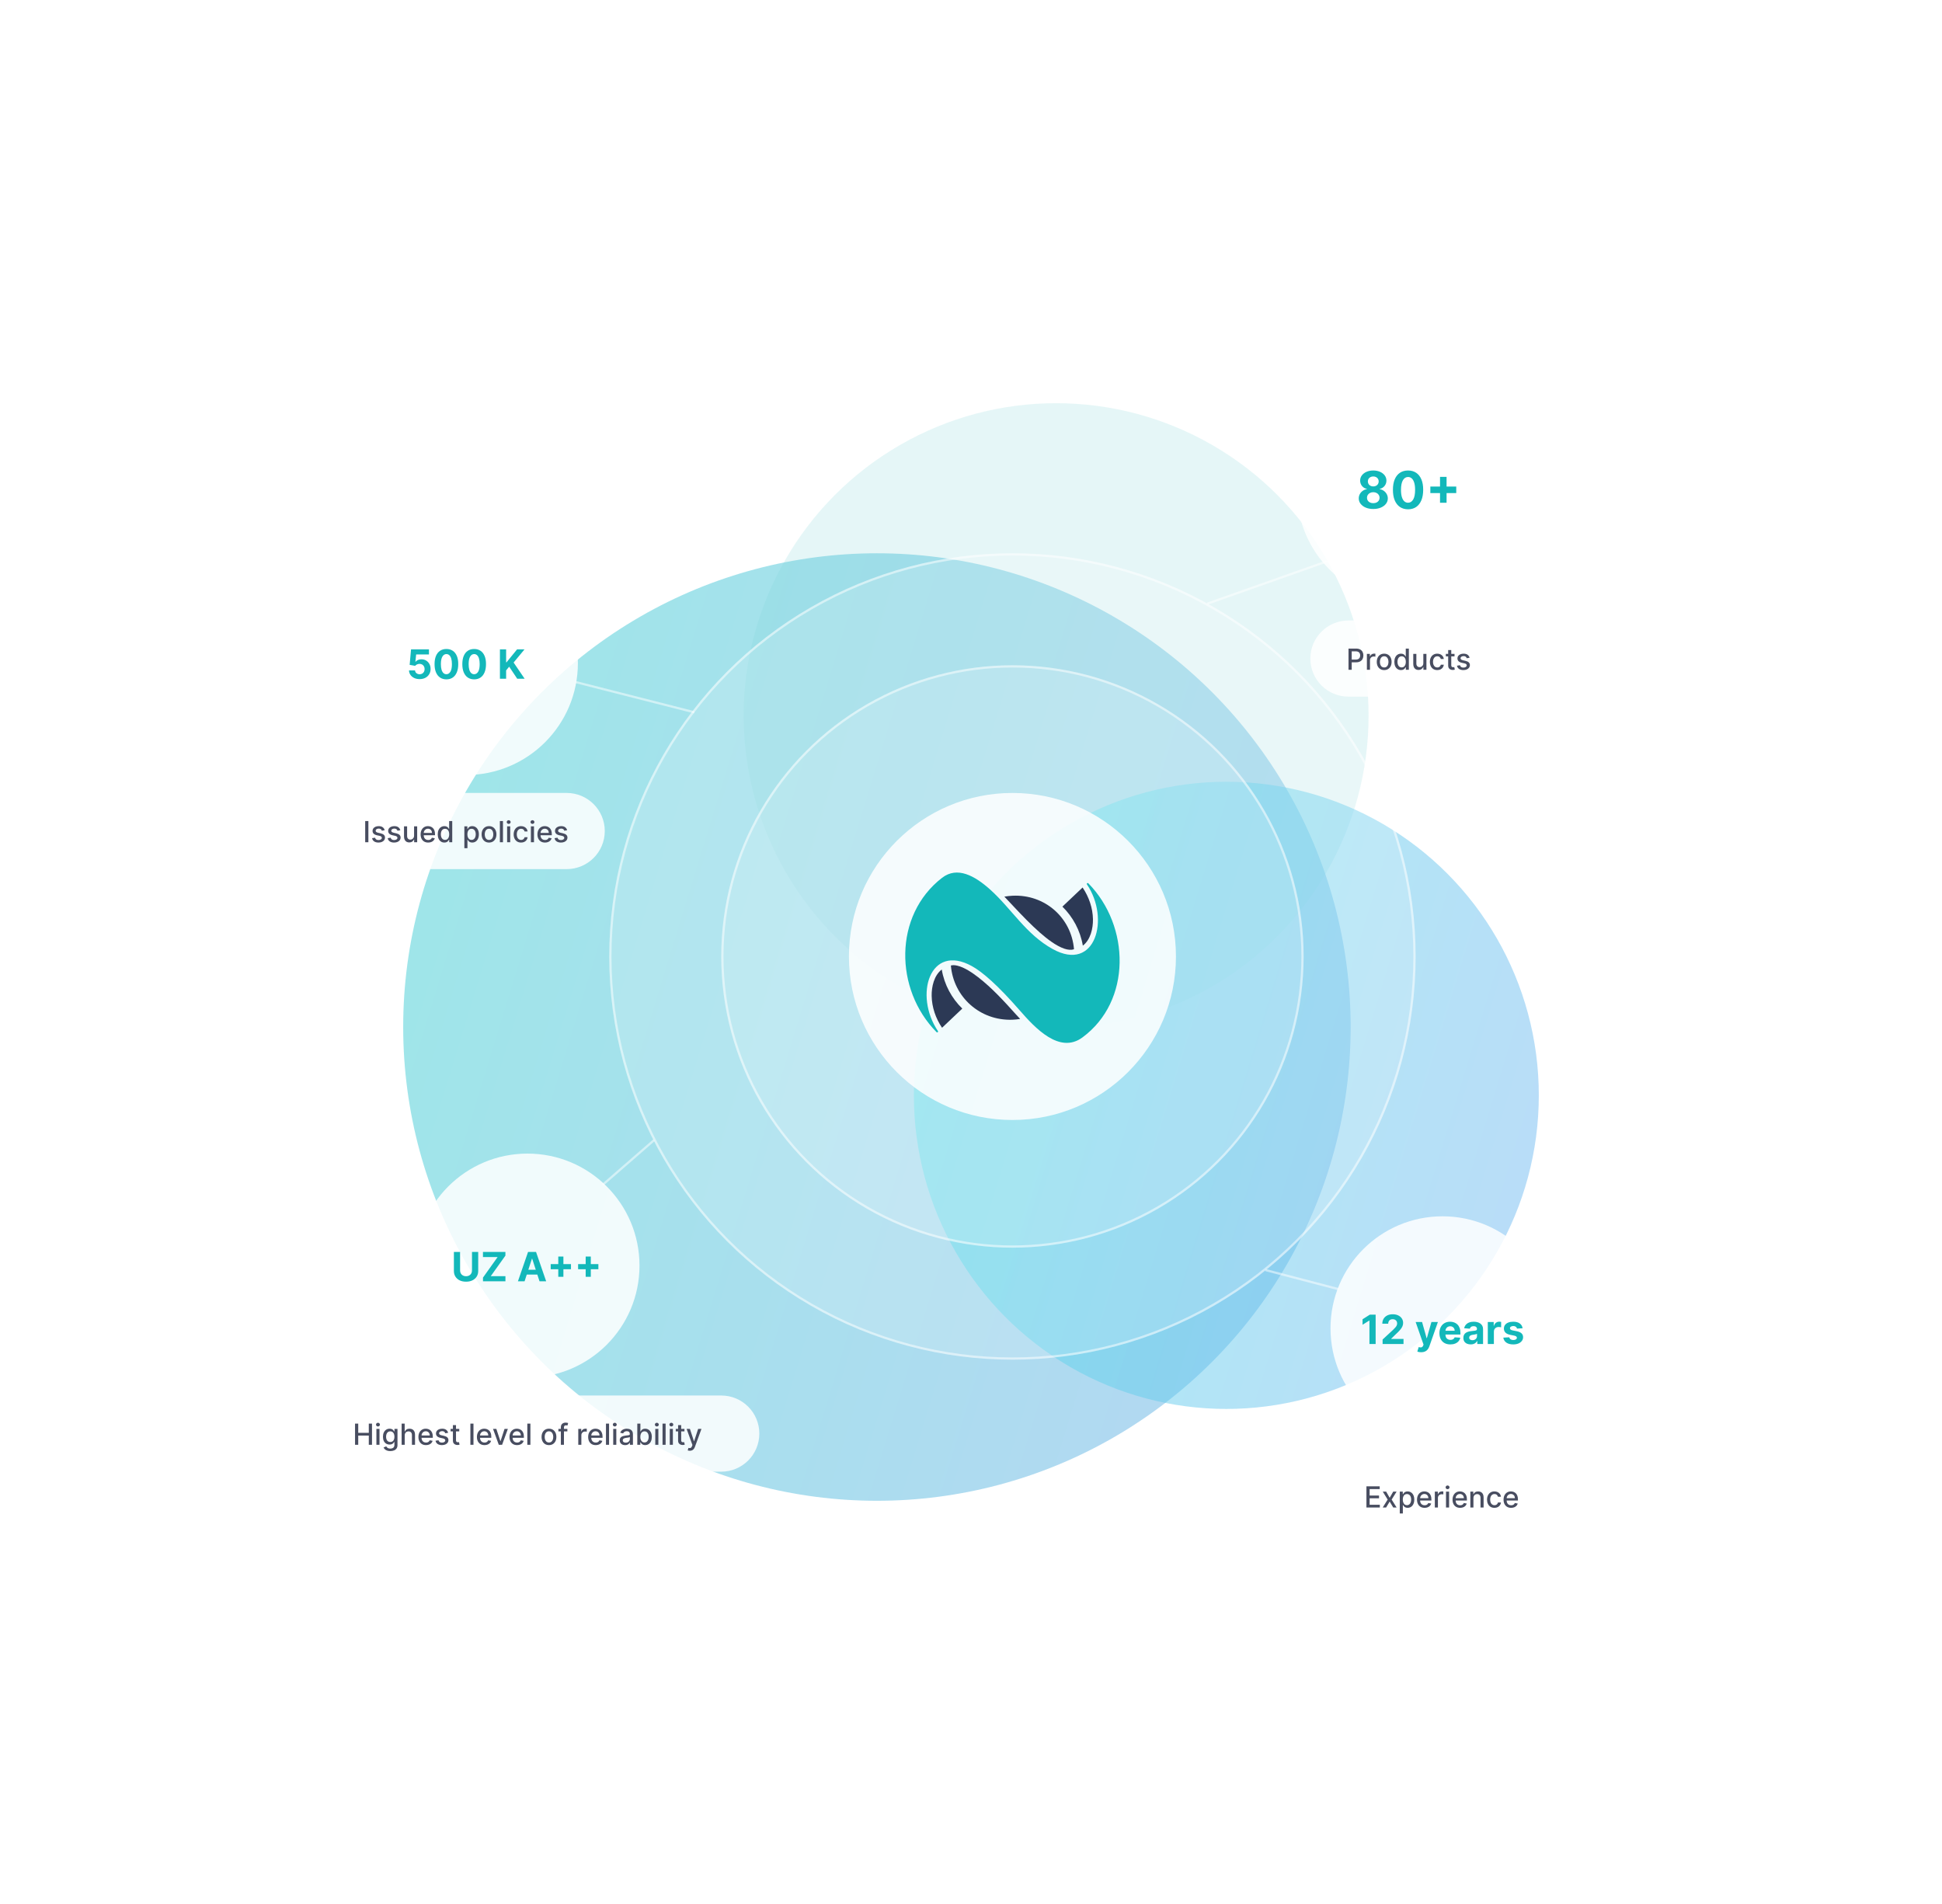 <svg width="867" height="850" viewBox="0 0 867 850" fill="none" xmlns="http://www.w3.org/2000/svg">
<g opacity="0.5" filter="url(#filter0_f_5877_5219)">
<circle cx="391.5" cy="458.5" r="211.5" fill="url(#paint0_linear_5877_5219)"/>
</g>
<g opacity="0.2" filter="url(#filter1_f_5877_5219)">
<circle cx="471.5" cy="319.5" r="139.5" fill="#7FD4D7"/>
</g>
<g opacity="0.5" filter="url(#filter2_f_5877_5219)">
<ellipse cx="547.5" cy="489" rx="139.5" ry="140" fill="url(#paint1_linear_5877_5219)"/>
</g>
<g filter="url(#filter3_b_5877_5219)">
<circle cx="452" cy="427" r="180" fill="white" fill-opacity="0.15"/>
<circle cx="452" cy="427" r="179.5" stroke="white" stroke-opacity="0.5"/>
</g>
<g filter="url(#filter4_b_5877_5219)">
<circle cx="452" cy="427" r="130" fill="white" fill-opacity="0.15"/>
<circle cx="452" cy="427" r="129.5" stroke="white" stroke-opacity="0.5"/>
</g>
<g filter="url(#filter5_b_5877_5219)">
<circle cx="452" cy="427" r="73" fill="white" fill-opacity="0.85"/>
</g>
<path fill-rule="evenodd" clip-rule="evenodd" d="M483.23 463.159C505.3 446.923 504.594 413.415 485.875 394.319C485.721 394.186 485.5 394.163 485.346 394.296C485.17 394.428 485.148 394.648 485.259 394.824C495.665 410.115 489.073 434.25 469.98 423.689C457.985 417.067 451.746 405.847 442.089 397.156C435.144 390.929 427.362 386.661 420.593 391.876C398.876 408.641 399.295 441.73 418.124 460.782C418.256 460.915 418.476 460.938 418.653 460.806C418.807 460.695 418.851 460.453 418.719 460.277C407.915 444.238 415.147 420.94 433.888 431.302C438.605 433.898 445.44 439.838 455.208 451.015C462.175 459.001 473 470.661 483.23 463.159Z" fill="#13B8BA"/>
<path fill-rule="evenodd" clip-rule="evenodd" d="M474.301 404.746C478.997 409.345 482.282 415.395 483.428 422.17C486.869 419.552 488.014 414.47 487.948 410.378C487.86 405.318 486.141 400.39 483.319 396.21L474.301 404.746Z" fill="#2C3955"/>
<path fill-rule="evenodd" clip-rule="evenodd" d="M429.611 450.266C424.893 445.668 421.586 439.618 420.439 432.819C417 435.46 415.854 440.542 415.941 444.634C416.03 449.694 417.75 454.645 420.572 458.824L429.611 450.266Z" fill="#2C3955"/>
<path fill-rule="evenodd" clip-rule="evenodd" d="M455.45 454.886C454.327 455.085 453.158 455.195 451.989 455.239C437.548 455.767 425.686 445.118 424.518 431.037C425.355 430.796 426.326 430.862 427.362 431.103C430.603 431.851 434.131 434.294 436.71 436.274C442.884 441.069 448.263 446.967 453.466 452.753C454.106 453.457 454.768 454.182 455.45 454.886Z" fill="#2C3955"/>
<path fill-rule="evenodd" clip-rule="evenodd" d="M451.989 399.884C466.452 399.158 478.314 409.697 479.483 423.755C478.226 424.218 476.815 424.042 475.272 423.557C471.391 422.281 467.224 418.938 464.204 416.296C460.169 412.733 456.399 408.794 452.717 404.879C451.284 403.339 449.851 401.799 448.395 400.281C449.586 400.083 450.777 399.95 451.989 399.884Z" fill="#2C3955"/>
<path d="M158 296C158 268.386 180.386 246 208 246V246C235.614 246 258 268.386 258 296V296C258 323.614 235.614 346 208 346V346C180.386 346 158 323.614 158 296V296Z" fill="white" fill-opacity="0.85"/>
<path d="M187.342 303.179C186.439 303.179 185.634 303.013 184.926 302.68C184.223 302.348 183.665 301.89 183.251 301.306C182.838 300.722 182.623 300.053 182.606 299.299H185.29C185.32 299.806 185.533 300.217 185.93 300.533C186.326 300.848 186.797 301.006 187.342 301.006C187.777 301.006 188.161 300.91 188.493 300.718C188.83 300.522 189.092 300.251 189.279 299.906C189.471 299.557 189.567 299.156 189.567 298.705C189.567 298.244 189.469 297.839 189.273 297.49C189.081 297.141 188.815 296.868 188.474 296.672C188.133 296.476 187.743 296.376 187.304 296.371C186.92 296.371 186.548 296.45 186.185 296.608C185.827 296.766 185.548 296.981 185.348 297.254L182.887 296.812L183.507 289.909H191.51V292.172H185.789L185.45 295.451H185.527C185.757 295.127 186.104 294.859 186.569 294.646C187.033 294.433 187.553 294.326 188.129 294.326C188.917 294.326 189.62 294.511 190.238 294.882C190.856 295.253 191.344 295.762 191.702 296.41C192.06 297.053 192.237 297.795 192.232 298.634C192.237 299.516 192.032 300.3 191.619 300.987C191.21 301.668 190.636 302.205 189.899 302.597C189.166 302.985 188.314 303.179 187.342 303.179ZM199.295 303.288C198.196 303.283 197.25 303.013 196.457 302.476C195.669 301.939 195.062 301.161 194.636 300.143C194.214 299.124 194.005 297.899 194.009 296.467C194.009 295.04 194.22 293.823 194.642 292.817C195.068 291.812 195.675 291.047 196.464 290.523C197.256 289.994 198.2 289.73 199.295 289.73C200.391 289.73 201.332 289.994 202.121 290.523C202.913 291.051 203.523 291.818 203.949 292.824C204.375 293.825 204.586 295.04 204.582 296.467C204.582 297.903 204.369 299.131 203.942 300.149C203.521 301.168 202.915 301.945 202.127 302.482C201.339 303.019 200.395 303.288 199.295 303.288ZM199.295 300.993C200.045 300.993 200.644 300.616 201.092 299.862C201.539 299.107 201.761 297.976 201.756 296.467C201.756 295.474 201.654 294.648 201.45 293.987C201.249 293.327 200.964 292.83 200.593 292.498C200.227 292.165 199.794 291.999 199.295 291.999C198.55 291.999 197.953 292.372 197.506 293.118C197.058 293.864 196.832 294.98 196.828 296.467C196.828 297.473 196.928 298.312 197.129 298.986C197.333 299.655 197.621 300.158 197.991 300.494C198.362 300.827 198.797 300.993 199.295 300.993ZM211.688 303.288C210.589 303.283 209.643 303.013 208.85 302.476C208.062 301.939 207.454 301.161 207.028 300.143C206.606 299.124 206.398 297.899 206.402 296.467C206.402 295.04 206.613 293.823 207.035 292.817C207.461 291.812 208.068 291.047 208.856 290.523C209.649 289.994 210.593 289.73 211.688 289.73C212.783 289.73 213.725 289.994 214.513 290.523C215.306 291.051 215.915 291.818 216.341 292.824C216.768 293.825 216.979 295.04 216.974 296.467C216.974 297.903 216.761 299.131 216.335 300.149C215.913 301.168 215.308 301.945 214.52 302.482C213.731 303.019 212.787 303.288 211.688 303.288ZM211.688 300.993C212.438 300.993 213.037 300.616 213.484 299.862C213.932 299.107 214.153 297.976 214.149 296.467C214.149 295.474 214.047 294.648 213.842 293.987C213.642 293.327 213.356 292.83 212.986 292.498C212.619 292.165 212.187 291.999 211.688 291.999C210.942 291.999 210.346 292.372 209.898 293.118C209.451 293.864 209.225 294.98 209.221 296.467C209.221 297.473 209.321 298.312 209.521 298.986C209.726 299.655 210.013 300.158 210.384 300.494C210.755 300.827 211.189 300.993 211.688 300.993ZM223.191 303V289.909H225.958V295.681H226.131L230.842 289.909H234.159L229.301 295.771L234.217 303H230.906L227.32 297.618L225.958 299.28V303H223.191Z" fill="#13B8BA"/>
<path d="M146 371C146 361.611 153.611 354 163 354H253C262.389 354 270 361.611 270 371V371C270 380.389 262.389 388 253 388H163C153.611 388 146 380.389 146 371V371Z" fill="white" fill-opacity="0.85"/>
<path d="M164.465 366.545V376H163.039V366.545H164.465ZM171.745 370.64L170.494 370.862C170.442 370.702 170.359 370.549 170.245 370.405C170.134 370.26 169.983 370.142 169.793 370.049C169.602 369.957 169.363 369.911 169.077 369.911C168.686 369.911 168.36 369.999 168.098 370.174C167.837 370.346 167.706 370.569 167.706 370.843C167.706 371.08 167.794 371.271 167.969 371.416C168.145 371.56 168.428 371.679 168.819 371.771L169.945 372.03C170.597 372.181 171.084 372.413 171.404 372.727C171.724 373.041 171.884 373.449 171.884 373.95C171.884 374.375 171.761 374.754 171.515 375.086C171.271 375.415 170.931 375.674 170.494 375.862C170.06 376.049 169.557 376.143 168.985 376.143C168.191 376.143 167.543 375.974 167.041 375.635C166.54 375.294 166.232 374.809 166.118 374.181L167.452 373.978C167.535 374.326 167.706 374.589 167.964 374.767C168.223 374.943 168.56 375.031 168.975 375.031C169.428 375.031 169.79 374.937 170.06 374.749C170.331 374.558 170.467 374.326 170.467 374.052C170.467 373.83 170.384 373.644 170.217 373.493C170.054 373.342 169.803 373.229 169.465 373.152L168.265 372.888C167.603 372.738 167.114 372.498 166.797 372.168C166.483 371.839 166.326 371.422 166.326 370.917C166.326 370.499 166.443 370.132 166.676 369.819C166.91 369.505 167.234 369.26 167.646 369.085C168.058 368.906 168.531 368.817 169.063 368.817C169.83 368.817 170.433 368.983 170.873 369.315C171.313 369.645 171.604 370.086 171.745 370.64ZM178.715 370.64L177.464 370.862C177.412 370.702 177.329 370.549 177.215 370.405C177.104 370.26 176.953 370.142 176.762 370.049C176.572 369.957 176.333 369.911 176.047 369.911C175.656 369.911 175.33 369.999 175.068 370.174C174.806 370.346 174.676 370.569 174.676 370.843C174.676 371.08 174.763 371.271 174.939 371.416C175.114 371.56 175.397 371.679 175.788 371.771L176.915 372.03C177.567 372.181 178.053 372.413 178.373 372.727C178.694 373.041 178.854 373.449 178.854 373.95C178.854 374.375 178.73 374.754 178.484 375.086C178.241 375.415 177.901 375.674 177.464 375.862C177.03 376.049 176.527 376.143 175.954 376.143C175.16 376.143 174.513 375.974 174.011 375.635C173.509 375.294 173.201 374.809 173.088 374.181L174.422 373.978C174.505 374.326 174.676 374.589 174.934 374.767C175.193 374.943 175.53 375.031 175.945 375.031C176.398 375.031 176.759 374.937 177.03 374.749C177.301 374.558 177.436 374.326 177.436 374.052C177.436 373.83 177.353 373.644 177.187 373.493C177.024 373.342 176.773 373.229 176.435 373.152L175.234 372.888C174.573 372.738 174.083 372.498 173.766 372.168C173.452 371.839 173.295 371.422 173.295 370.917C173.295 370.499 173.412 370.132 173.646 369.819C173.88 369.505 174.203 369.26 174.616 369.085C175.028 368.906 175.501 368.817 176.033 368.817C176.799 368.817 177.402 368.983 177.843 369.315C178.283 369.645 178.574 370.086 178.715 370.64ZM184.863 373.059V368.909H186.248V376H184.891V374.772H184.817C184.654 375.151 184.392 375.466 184.032 375.718C183.675 375.968 183.23 376.092 182.698 376.092C182.242 376.092 181.839 375.992 181.488 375.792C181.141 375.589 180.867 375.289 180.667 374.892C180.47 374.495 180.371 374.004 180.371 373.419V368.909H181.752V373.253C181.752 373.736 181.885 374.121 182.153 374.407C182.421 374.694 182.769 374.837 183.197 374.837C183.455 374.837 183.712 374.772 183.968 374.643C184.226 374.513 184.44 374.318 184.609 374.056C184.782 373.795 184.866 373.462 184.863 373.059ZM191.159 376.143C190.46 376.143 189.859 375.994 189.354 375.695C188.852 375.394 188.464 374.971 188.19 374.426C187.92 373.878 187.784 373.236 187.784 372.501C187.784 371.774 187.92 371.134 188.19 370.58C188.464 370.026 188.846 369.594 189.335 369.283C189.828 368.972 190.403 368.817 191.062 368.817C191.462 368.817 191.85 368.883 192.225 369.015C192.601 369.148 192.938 369.355 193.236 369.638C193.535 369.922 193.77 370.289 193.943 370.742C194.115 371.191 194.201 371.737 194.201 372.381V372.87H188.564V371.836H192.848C192.848 371.473 192.775 371.151 192.627 370.871C192.479 370.588 192.271 370.365 192.004 370.202C191.739 370.039 191.428 369.957 191.071 369.957C190.683 369.957 190.345 370.052 190.055 370.243C189.769 370.431 189.548 370.677 189.391 370.982C189.237 371.283 189.16 371.611 189.16 371.965V372.773C189.16 373.247 189.243 373.65 189.409 373.983C189.578 374.315 189.814 374.569 190.116 374.744C190.417 374.917 190.77 375.003 191.173 375.003C191.434 375.003 191.673 374.966 191.888 374.892C192.104 374.815 192.29 374.701 192.447 374.55C192.604 374.4 192.724 374.213 192.807 373.992L194.113 374.227C194.009 374.612 193.821 374.949 193.55 375.238C193.282 375.525 192.945 375.748 192.539 375.908C192.136 376.065 191.676 376.143 191.159 376.143ZM198.387 376.138C197.815 376.138 197.304 375.992 196.854 375.7C196.408 375.404 196.057 374.984 195.802 374.44C195.549 373.892 195.423 373.235 195.423 372.468C195.423 371.702 195.551 371.047 195.806 370.502C196.065 369.957 196.419 369.54 196.868 369.251C197.318 368.961 197.827 368.817 198.396 368.817C198.836 368.817 199.19 368.891 199.458 369.038C199.729 369.183 199.938 369.352 200.086 369.546C200.237 369.74 200.354 369.911 200.437 370.059H200.52V366.545H201.9V376H200.552V374.897H200.437C200.354 375.047 200.234 375.22 200.077 375.414C199.923 375.608 199.71 375.777 199.44 375.922C199.169 376.066 198.818 376.138 198.387 376.138ZM198.692 374.961C199.089 374.961 199.424 374.857 199.698 374.647C199.975 374.435 200.184 374.141 200.326 373.766C200.471 373.39 200.543 372.953 200.543 372.455C200.543 371.962 200.472 371.531 200.331 371.162C200.189 370.793 199.981 370.505 199.707 370.299C199.433 370.092 199.095 369.989 198.692 369.989C198.276 369.989 197.93 370.097 197.653 370.312C197.376 370.528 197.167 370.822 197.025 371.194C196.887 371.567 196.817 371.987 196.817 372.455C196.817 372.929 196.888 373.355 197.03 373.733C197.171 374.112 197.381 374.412 197.658 374.634C197.938 374.852 198.282 374.961 198.692 374.961ZM207.311 378.659V368.909H208.659V370.059H208.774C208.854 369.911 208.97 369.74 209.12 369.546C209.271 369.352 209.48 369.183 209.748 369.038C210.016 368.891 210.37 368.817 210.81 368.817C211.382 368.817 211.893 368.961 212.343 369.251C212.792 369.54 213.144 369.957 213.4 370.502C213.658 371.047 213.788 371.702 213.788 372.468C213.788 373.235 213.66 373.892 213.404 374.44C213.149 374.984 212.798 375.404 212.352 375.7C211.906 375.992 211.396 376.138 210.824 376.138C210.393 376.138 210.041 376.066 209.767 375.922C209.496 375.777 209.283 375.608 209.13 375.414C208.976 375.22 208.857 375.047 208.774 374.897H208.691V378.659H207.311ZM208.663 372.455C208.663 372.953 208.736 373.39 208.88 373.766C209.025 374.141 209.234 374.435 209.508 374.647C209.782 374.857 210.118 374.961 210.515 374.961C210.927 374.961 211.272 374.852 211.549 374.634C211.826 374.412 212.035 374.112 212.176 373.733C212.321 373.355 212.393 372.929 212.393 372.455C212.393 371.987 212.323 371.567 212.181 371.194C212.043 370.822 211.833 370.528 211.553 370.312C211.276 370.097 210.93 369.989 210.515 369.989C210.114 369.989 209.776 370.092 209.499 370.299C209.225 370.505 209.017 370.793 208.876 371.162C208.734 371.531 208.663 371.962 208.663 372.455ZM218.321 376.143C217.656 376.143 217.076 375.991 216.581 375.686C216.085 375.381 215.7 374.955 215.426 374.407C215.153 373.859 215.016 373.219 215.016 372.487C215.016 371.751 215.153 371.108 215.426 370.557C215.7 370.006 216.085 369.578 216.581 369.274C217.076 368.969 217.656 368.817 218.321 368.817C218.986 368.817 219.566 368.969 220.061 369.274C220.557 369.578 220.942 370.006 221.216 370.557C221.489 371.108 221.626 371.751 221.626 372.487C221.626 373.219 221.489 373.859 221.216 374.407C220.942 374.955 220.557 375.381 220.061 375.686C219.566 375.991 218.986 376.143 218.321 376.143ZM218.326 374.984C218.757 374.984 219.114 374.871 219.397 374.643C219.68 374.415 219.889 374.112 220.025 373.733C220.163 373.355 220.232 372.938 220.232 372.482C220.232 372.03 220.163 371.614 220.025 371.236C219.889 370.854 219.68 370.548 219.397 370.317C219.114 370.086 218.757 369.971 218.326 369.971C217.892 369.971 217.532 370.086 217.245 370.317C216.962 370.548 216.751 370.854 216.613 371.236C216.478 371.614 216.41 372.03 216.41 372.482C216.41 372.938 216.478 373.355 216.613 373.733C216.751 374.112 216.962 374.415 217.245 374.643C217.532 374.871 217.892 374.984 218.326 374.984ZM224.547 366.545V376H223.167V366.545H224.547ZM226.404 376V368.909H227.785V376H226.404ZM227.102 367.815C226.862 367.815 226.655 367.735 226.483 367.575C226.314 367.412 226.229 367.218 226.229 366.993C226.229 366.766 226.314 366.572 226.483 366.412C226.655 366.248 226.862 366.167 227.102 366.167C227.342 366.167 227.546 366.248 227.716 366.412C227.888 366.572 227.974 366.766 227.974 366.993C227.974 367.218 227.888 367.412 227.716 367.575C227.546 367.735 227.342 367.815 227.102 367.815ZM232.629 376.143C231.942 376.143 231.351 375.988 230.856 375.677C230.363 375.363 229.985 374.931 229.72 374.38C229.456 373.829 229.323 373.198 229.323 372.487C229.323 371.767 229.459 371.131 229.729 370.58C230 370.026 230.382 369.594 230.874 369.283C231.367 368.972 231.947 368.817 232.615 368.817C233.153 368.817 233.633 368.917 234.055 369.117C234.477 369.314 234.817 369.591 235.075 369.948C235.337 370.305 235.492 370.722 235.542 371.199H234.198C234.124 370.866 233.955 370.58 233.69 370.34C233.429 370.1 233.078 369.98 232.638 369.98C232.253 369.98 231.916 370.082 231.627 370.285C231.341 370.485 231.118 370.771 230.957 371.143C230.797 371.513 230.717 371.95 230.717 372.455C230.717 372.972 230.796 373.418 230.953 373.793C231.11 374.169 231.331 374.46 231.618 374.666C231.907 374.872 232.247 374.975 232.638 374.975C232.899 374.975 233.136 374.927 233.349 374.832C233.564 374.734 233.744 374.594 233.889 374.412C234.037 374.23 234.14 374.012 234.198 373.756H235.542C235.492 374.215 235.343 374.624 235.094 374.984C234.845 375.344 234.511 375.628 234.092 375.834C233.677 376.04 233.189 376.143 232.629 376.143ZM237.018 376V368.909H238.398V376H237.018ZM237.715 367.815C237.475 367.815 237.269 367.735 237.096 367.575C236.927 367.412 236.842 367.218 236.842 366.993C236.842 366.766 236.927 366.572 237.096 366.412C237.269 366.248 237.475 366.167 237.715 366.167C237.955 366.167 238.16 366.248 238.329 366.412C238.501 366.572 238.587 366.766 238.587 366.993C238.587 367.218 238.501 367.412 238.329 367.575C238.16 367.735 237.955 367.815 237.715 367.815ZM243.311 376.143C242.613 376.143 242.011 375.994 241.506 375.695C241.004 375.394 240.617 374.971 240.343 374.426C240.072 373.878 239.937 373.236 239.937 372.501C239.937 371.774 240.072 371.134 240.343 370.58C240.617 370.026 240.998 369.594 241.488 369.283C241.98 368.972 242.556 368.817 243.214 368.817C243.614 368.817 244.002 368.883 244.378 369.015C244.753 369.148 245.09 369.355 245.389 369.638C245.687 369.922 245.923 370.289 246.095 370.742C246.267 371.191 246.353 371.737 246.353 372.381V372.87H240.717V371.836H245.001C245.001 371.473 244.927 371.151 244.779 370.871C244.631 370.588 244.424 370.365 244.156 370.202C243.891 370.039 243.58 369.957 243.223 369.957C242.836 369.957 242.497 370.052 242.208 370.243C241.922 370.431 241.7 370.677 241.543 370.982C241.389 371.283 241.312 371.611 241.312 371.965V372.773C241.312 373.247 241.395 373.65 241.562 373.983C241.731 374.315 241.966 374.569 242.268 374.744C242.569 374.917 242.922 375.003 243.325 375.003C243.587 375.003 243.825 374.966 244.041 374.892C244.256 374.815 244.442 374.701 244.599 374.55C244.756 374.4 244.876 374.213 244.959 373.992L246.266 374.227C246.161 374.612 245.973 374.949 245.703 375.238C245.435 375.525 245.098 375.748 244.691 375.908C244.288 376.065 243.828 376.143 243.311 376.143ZM253.199 370.64L251.947 370.862C251.895 370.702 251.812 370.549 251.698 370.405C251.587 370.26 251.437 370.142 251.246 370.049C251.055 369.957 250.816 369.911 250.53 369.911C250.139 369.911 249.813 369.999 249.551 370.174C249.29 370.346 249.159 370.569 249.159 370.843C249.159 371.08 249.247 371.271 249.422 371.416C249.598 371.56 249.881 371.679 250.272 371.771L251.398 372.03C252.051 372.181 252.537 372.413 252.857 372.727C253.177 373.041 253.337 373.449 253.337 373.95C253.337 374.375 253.214 374.754 252.968 375.086C252.725 375.415 252.384 375.674 251.947 375.862C251.513 376.049 251.01 376.143 250.438 376.143C249.644 376.143 248.996 375.974 248.494 375.635C247.993 375.294 247.685 374.809 247.571 374.181L248.905 373.978C248.988 374.326 249.159 374.589 249.418 374.767C249.676 374.943 250.013 375.031 250.429 375.031C250.881 375.031 251.243 374.937 251.513 374.749C251.784 374.558 251.92 374.326 251.92 374.052C251.92 373.83 251.837 373.644 251.67 373.493C251.507 373.342 251.257 373.229 250.918 373.152L249.718 372.888C249.056 372.738 248.567 372.498 248.25 372.168C247.936 371.839 247.779 371.422 247.779 370.917C247.779 370.499 247.896 370.132 248.13 369.819C248.364 369.505 248.687 369.26 249.099 369.085C249.511 368.906 249.984 368.817 250.516 368.817C251.283 368.817 251.886 368.983 252.326 369.315C252.766 369.645 253.057 370.086 253.199 370.64Z" fill="#484D60"/>
<path d="M594 593C594 565.386 616.386 543 644 543V543C671.614 543 694 565.386 694 593V593C694 620.614 671.614 643 644 643V643C616.386 643 594 620.614 594 593V593Z" fill="white" fill-opacity="0.85"/>
<path d="M614.15 586.909V600H611.382V589.536H611.305L608.308 591.415V588.961L611.548 586.909H614.15ZM617.261 600V598.006L621.921 593.691C622.317 593.308 622.65 592.962 622.918 592.656C623.191 592.349 623.398 592.048 623.538 591.754C623.679 591.456 623.749 591.134 623.749 590.789C623.749 590.406 623.662 590.075 623.487 589.798C623.312 589.517 623.074 589.302 622.771 589.153C622.469 588.999 622.126 588.923 621.742 588.923C621.342 588.923 620.992 589.004 620.694 589.165C620.396 589.327 620.165 589.56 620.003 589.862C619.842 590.165 619.761 590.525 619.761 590.942H617.133C617.133 590.086 617.327 589.342 617.715 588.712C618.103 588.081 618.646 587.593 619.345 587.248C620.044 586.903 620.849 586.73 621.761 586.73C622.699 586.73 623.515 586.896 624.209 587.229C624.908 587.557 625.452 588.013 625.839 588.597C626.227 589.18 626.421 589.849 626.421 590.604C626.421 591.098 626.323 591.586 626.127 592.067C625.935 592.549 625.592 593.084 625.098 593.672C624.604 594.256 623.907 594.957 623.008 595.775L621.097 597.648V597.737H626.594V600H617.261ZM634.472 603.682C634.127 603.682 633.803 603.654 633.5 603.599C633.202 603.548 632.955 603.482 632.759 603.401L633.372 601.368C633.692 601.466 633.98 601.519 634.235 601.528C634.495 601.536 634.719 601.477 634.907 601.349C635.098 601.221 635.254 601.004 635.373 600.697L635.533 600.281L632.011 590.182H634.875L636.907 597.392H637.009L639.061 590.182H641.944L638.128 601.061C637.945 601.589 637.696 602.05 637.38 602.442C637.069 602.838 636.675 603.143 636.198 603.356C635.72 603.573 635.145 603.682 634.472 603.682ZM647.496 600.192C646.486 600.192 645.616 599.987 644.888 599.578C644.163 599.165 643.605 598.581 643.213 597.827C642.821 597.068 642.625 596.171 642.625 595.136C642.625 594.126 642.821 593.239 643.213 592.477C643.605 591.714 644.157 591.119 644.869 590.693C645.584 590.267 646.424 590.054 647.387 590.054C648.035 590.054 648.638 590.158 649.196 590.367C649.758 590.572 650.248 590.881 650.666 591.294C651.088 591.707 651.416 592.227 651.65 592.854C651.885 593.476 652.002 594.205 652.002 595.04V595.788H643.712V594.1H649.439C649.439 593.708 649.354 593.361 649.183 593.058C649.013 592.756 648.776 592.519 648.474 592.349C648.175 592.174 647.828 592.087 647.432 592.087C647.018 592.087 646.652 592.183 646.332 592.374C646.017 592.562 645.77 592.815 645.591 593.135C645.412 593.45 645.32 593.802 645.316 594.19V595.794C645.316 596.28 645.405 596.7 645.584 597.053C645.768 597.407 646.025 597.68 646.358 597.871C646.69 598.063 647.084 598.159 647.54 598.159C647.843 598.159 648.12 598.116 648.371 598.031C648.623 597.946 648.838 597.818 649.017 597.648C649.196 597.477 649.332 597.268 649.426 597.021L651.945 597.188C651.817 597.793 651.555 598.321 651.158 598.773C650.766 599.22 650.259 599.57 649.637 599.821C649.019 600.068 648.305 600.192 647.496 600.192ZM656.579 600.185C655.952 600.185 655.394 600.077 654.904 599.859C654.414 599.638 654.026 599.312 653.741 598.881C653.459 598.447 653.319 597.906 653.319 597.258C653.319 596.712 653.419 596.254 653.619 595.884C653.82 595.513 654.092 595.214 654.437 594.989C654.783 594.763 655.175 594.592 655.614 594.477C656.057 594.362 656.521 594.281 657.007 594.234C657.578 594.175 658.038 594.119 658.388 594.068C658.737 594.013 658.991 593.932 659.148 593.825C659.306 593.719 659.385 593.561 659.385 593.352V593.314C659.385 592.909 659.257 592.596 659.001 592.374C658.75 592.153 658.392 592.042 657.927 592.042C657.437 592.042 657.047 592.151 656.758 592.368C656.468 592.581 656.276 592.849 656.182 593.173L653.664 592.969C653.792 592.372 654.043 591.857 654.418 591.422C654.793 590.983 655.277 590.646 655.869 590.412C656.466 590.173 657.156 590.054 657.94 590.054C658.486 590.054 659.008 590.118 659.506 590.246C660.009 590.374 660.454 590.572 660.842 590.84C661.234 591.109 661.543 591.454 661.769 591.876C661.995 592.293 662.108 592.794 662.108 593.378V600H659.525V598.638H659.449C659.291 598.945 659.08 599.216 658.816 599.45C658.552 599.68 658.234 599.862 657.864 599.994C657.493 600.121 657.065 600.185 656.579 600.185ZM657.359 598.306C657.759 598.306 658.113 598.227 658.42 598.07C658.726 597.908 658.967 597.69 659.142 597.418C659.317 597.145 659.404 596.836 659.404 596.491V595.449C659.319 595.504 659.202 595.555 659.052 595.602C658.908 595.645 658.744 595.685 658.56 595.724C658.377 595.758 658.194 595.79 658.011 595.82C657.827 595.845 657.661 595.869 657.512 595.89C657.192 595.937 656.913 596.011 656.675 596.114C656.436 596.216 656.251 596.354 656.119 596.529C655.986 596.7 655.92 596.913 655.92 597.168C655.92 597.539 656.055 597.822 656.323 598.018C656.596 598.21 656.941 598.306 657.359 598.306ZM664.22 600V590.182H666.86V591.895H666.963C667.142 591.286 667.442 590.825 667.864 590.514C668.286 590.199 668.772 590.041 669.321 590.041C669.458 590.041 669.605 590.05 669.762 590.067C669.92 590.084 670.059 590.107 670.178 590.137V592.553C670.05 592.515 669.873 592.481 669.647 592.451C669.421 592.421 669.215 592.406 669.027 592.406C668.627 592.406 668.269 592.494 667.953 592.668C667.642 592.839 667.395 593.077 667.212 593.384C667.033 593.691 666.943 594.045 666.943 594.445V600H664.22ZM679.755 592.982L677.262 593.135C677.219 592.922 677.128 592.73 676.987 592.56C676.846 592.385 676.661 592.246 676.431 592.144C676.205 592.038 675.934 591.984 675.619 591.984C675.197 591.984 674.841 592.074 674.552 592.253C674.262 592.428 674.117 592.662 674.117 592.956C674.117 593.19 674.211 593.388 674.398 593.55C674.586 593.712 674.907 593.842 675.363 593.94L677.14 594.298C678.095 594.494 678.807 594.81 679.275 595.244C679.744 595.679 679.978 596.25 679.978 596.957C679.978 597.601 679.789 598.165 679.41 598.651C679.035 599.137 678.519 599.516 677.863 599.789C677.211 600.058 676.459 600.192 675.606 600.192C674.307 600.192 673.271 599.921 672.5 599.38C671.733 598.835 671.283 598.093 671.151 597.156L673.829 597.015C673.91 597.411 674.106 597.714 674.417 597.923C674.728 598.127 675.127 598.229 675.613 598.229C676.09 598.229 676.473 598.138 676.763 597.955C677.057 597.767 677.206 597.526 677.211 597.232C677.206 596.985 677.102 596.783 676.897 596.625C676.693 596.463 676.378 596.339 675.951 596.254L674.251 595.915C673.292 595.724 672.579 595.391 672.11 594.918C671.645 594.445 671.413 593.842 671.413 593.109C671.413 592.479 671.584 591.935 671.924 591.479C672.27 591.023 672.753 590.672 673.375 590.425C674.002 590.178 674.735 590.054 675.574 590.054C676.814 590.054 677.79 590.316 678.502 590.84C679.218 591.364 679.635 592.078 679.755 592.982Z" fill="#13B8BA"/>
<path d="M593 668C593 658.611 600.611 651 610 651H678C687.389 651 695 658.611 695 668V668C695 677.389 687.389 685 678 685H610C600.611 685 593 677.389 593 668V668Z" fill="white" fill-opacity="0.85"/>
<path d="M610.039 673V663.545H615.966V664.773H611.465V667.654H615.657V668.877H611.465V671.772H616.022V673H610.039ZM618.85 665.909L620.415 668.67L621.994 665.909H623.504L621.293 669.455L623.522 673H622.013L620.415 670.35L618.823 673H617.309L619.515 669.455L617.336 665.909H618.85ZM624.921 675.659V665.909H626.269V667.059H626.384C626.465 666.911 626.58 666.74 626.731 666.546C626.882 666.352 627.091 666.183 627.359 666.038C627.626 665.891 627.98 665.817 628.42 665.817C628.993 665.817 629.504 665.961 629.953 666.251C630.402 666.54 630.755 666.957 631.01 667.502C631.269 668.047 631.398 668.702 631.398 669.468C631.398 670.235 631.27 670.892 631.015 671.44C630.759 671.984 630.409 672.404 629.962 672.7C629.516 672.992 629.007 673.138 628.434 673.138C628.003 673.138 627.651 673.066 627.377 672.922C627.106 672.777 626.894 672.608 626.74 672.414C626.586 672.22 626.468 672.047 626.384 671.897H626.301V675.659H624.921ZM626.274 669.455C626.274 669.953 626.346 670.39 626.491 670.766C626.635 671.141 626.845 671.435 627.119 671.647C627.392 671.857 627.728 671.961 628.125 671.961C628.537 671.961 628.882 671.852 629.159 671.634C629.436 671.412 629.645 671.112 629.787 670.733C629.931 670.355 630.004 669.929 630.004 669.455C630.004 668.987 629.933 668.567 629.791 668.194C629.653 667.822 629.444 667.528 629.164 667.312C628.887 667.097 628.54 666.989 628.125 666.989C627.725 666.989 627.386 667.092 627.109 667.299C626.835 667.505 626.628 667.793 626.486 668.162C626.344 668.531 626.274 668.962 626.274 669.455ZM636.001 673.143C635.302 673.143 634.7 672.994 634.196 672.695C633.694 672.394 633.306 671.971 633.032 671.426C632.761 670.878 632.626 670.236 632.626 669.501C632.626 668.774 632.761 668.134 633.032 667.58C633.306 667.026 633.688 666.594 634.177 666.283C634.67 665.972 635.245 665.817 635.904 665.817C636.304 665.817 636.692 665.883 637.067 666.015C637.443 666.148 637.78 666.355 638.078 666.638C638.377 666.922 638.612 667.289 638.784 667.742C638.957 668.191 639.043 668.737 639.043 669.381V669.87H633.406V668.836H637.69C637.69 668.473 637.616 668.151 637.469 667.871C637.321 667.588 637.113 667.365 636.845 667.202C636.581 667.039 636.27 666.957 635.913 666.957C635.525 666.957 635.187 667.052 634.897 667.243C634.611 667.431 634.389 667.677 634.233 667.982C634.079 668.283 634.002 668.611 634.002 668.965V669.773C634.002 670.247 634.085 670.65 634.251 670.983C634.42 671.315 634.656 671.569 634.957 671.744C635.259 671.917 635.611 672.003 636.014 672.003C636.276 672.003 636.515 671.966 636.73 671.892C636.945 671.815 637.132 671.701 637.289 671.55C637.446 671.4 637.566 671.213 637.649 670.992L638.955 671.227C638.851 671.612 638.663 671.949 638.392 672.238C638.124 672.525 637.787 672.748 637.381 672.908C636.978 673.065 636.518 673.143 636.001 673.143ZM640.574 673V665.909H641.909V667.036H641.982C642.112 666.654 642.339 666.354 642.666 666.135C642.995 665.914 643.367 665.803 643.783 665.803C643.869 665.803 643.971 665.806 644.088 665.812C644.208 665.818 644.301 665.826 644.369 665.835V667.156C644.314 667.14 644.215 667.123 644.074 667.105C643.932 667.083 643.791 667.072 643.649 667.072C643.323 667.072 643.032 667.142 642.776 667.28C642.524 667.416 642.324 667.605 642.176 667.848C642.029 668.088 641.955 668.362 641.955 668.67V673H640.574ZM645.564 673V665.909H646.944V673H645.564ZM646.261 664.815C646.021 664.815 645.814 664.735 645.642 664.575C645.473 664.412 645.388 664.218 645.388 663.993C645.388 663.766 645.473 663.572 645.642 663.412C645.814 663.248 646.021 663.167 646.261 663.167C646.501 663.167 646.705 663.248 646.875 663.412C647.047 663.572 647.133 663.766 647.133 663.993C647.133 664.218 647.047 664.412 646.875 664.575C646.705 664.735 646.501 664.815 646.261 664.815ZM651.857 673.143C651.158 673.143 650.557 672.994 650.052 672.695C649.55 672.394 649.163 671.971 648.889 671.426C648.618 670.878 648.482 670.236 648.482 669.501C648.482 668.774 648.618 668.134 648.889 667.58C649.163 667.026 649.544 666.594 650.034 666.283C650.526 665.972 651.102 665.817 651.76 665.817C652.16 665.817 652.548 665.883 652.923 666.015C653.299 666.148 653.636 666.355 653.934 666.638C654.233 666.922 654.468 667.289 654.641 667.742C654.813 668.191 654.899 668.737 654.899 669.381V669.87H649.263V668.836H653.547C653.547 668.473 653.473 668.151 653.325 667.871C653.177 667.588 652.97 667.365 652.702 667.202C652.437 667.039 652.126 666.957 651.769 666.957C651.382 666.957 651.043 667.052 650.754 667.243C650.468 667.431 650.246 667.677 650.089 667.982C649.935 668.283 649.858 668.611 649.858 668.965V669.773C649.858 670.247 649.941 670.65 650.107 670.983C650.277 671.315 650.512 671.569 650.814 671.744C651.115 671.917 651.468 672.003 651.871 672.003C652.133 672.003 652.371 671.966 652.586 671.892C652.802 671.815 652.988 671.701 653.145 671.55C653.302 671.4 653.422 671.213 653.505 670.992L654.812 671.227C654.707 671.612 654.519 671.949 654.248 672.238C653.981 672.525 653.644 672.748 653.237 672.908C652.834 673.065 652.374 673.143 651.857 673.143ZM657.811 668.79V673H656.431V665.909H657.756V667.063H657.843C658.007 666.688 658.262 666.386 658.61 666.158C658.961 665.931 659.402 665.817 659.935 665.817C660.418 665.817 660.841 665.918 661.204 666.121C661.567 666.321 661.849 666.62 662.049 667.017C662.249 667.414 662.349 667.905 662.349 668.49V673H660.969V668.656C660.969 668.142 660.835 667.74 660.567 667.451C660.299 667.159 659.932 667.012 659.464 667.012C659.144 667.012 658.859 667.082 658.61 667.22C658.364 667.359 658.168 667.562 658.024 667.83C657.882 668.094 657.811 668.414 657.811 668.79ZM667.187 673.143C666.501 673.143 665.91 672.988 665.415 672.677C664.922 672.363 664.544 671.931 664.279 671.38C664.014 670.829 663.882 670.198 663.882 669.487C663.882 668.767 664.017 668.131 664.288 667.58C664.559 667.026 664.941 666.594 665.433 666.283C665.925 665.972 666.506 665.817 667.173 665.817C667.712 665.817 668.192 665.917 668.614 666.117C669.035 666.314 669.375 666.591 669.634 666.948C669.896 667.305 670.051 667.722 670.1 668.199H668.757C668.683 667.866 668.514 667.58 668.249 667.34C667.987 667.1 667.637 666.98 667.196 666.98C666.812 666.98 666.475 667.082 666.185 667.285C665.899 667.485 665.676 667.771 665.516 668.143C665.356 668.513 665.276 668.95 665.276 669.455C665.276 669.972 665.354 670.418 665.511 670.793C665.668 671.169 665.89 671.46 666.176 671.666C666.466 671.872 666.806 671.975 667.196 671.975C667.458 671.975 667.695 671.927 667.907 671.832C668.123 671.734 668.303 671.594 668.448 671.412C668.595 671.23 668.698 671.012 668.757 670.756H670.1C670.051 671.215 669.902 671.624 669.652 671.984C669.403 672.344 669.069 672.628 668.651 672.834C668.235 673.04 667.747 673.143 667.187 673.143ZM674.632 673.143C673.934 673.143 673.332 672.994 672.827 672.695C672.326 672.394 671.938 671.971 671.664 671.426C671.393 670.878 671.258 670.236 671.258 669.501C671.258 668.774 671.393 668.134 671.664 667.58C671.938 667.026 672.32 666.594 672.809 666.283C673.301 665.972 673.877 665.817 674.536 665.817C674.936 665.817 675.323 665.883 675.699 666.015C676.074 666.148 676.411 666.355 676.71 666.638C677.008 666.922 677.244 667.289 677.416 667.742C677.589 668.191 677.675 668.737 677.675 669.381V669.87H672.038V668.836H676.322C676.322 668.473 676.248 668.151 676.1 667.871C675.953 667.588 675.745 667.365 675.477 667.202C675.213 667.039 674.902 666.957 674.545 666.957C674.157 666.957 673.818 667.052 673.529 667.243C673.243 667.431 673.021 667.677 672.864 667.982C672.71 668.283 672.634 668.611 672.634 668.965V669.773C672.634 670.247 672.717 670.65 672.883 670.983C673.052 671.315 673.288 671.569 673.589 671.744C673.891 671.917 674.243 672.003 674.646 672.003C674.908 672.003 675.146 671.966 675.362 671.892C675.577 671.815 675.763 671.701 675.92 671.55C676.077 671.4 676.197 671.213 676.281 670.992L677.587 671.227C677.482 671.612 677.295 671.949 677.024 672.238C676.756 672.525 676.419 672.748 676.013 672.908C675.61 673.065 675.15 673.143 674.632 673.143Z" fill="#484D60"/>
<path d="M185.5 565C185.5 537.386 207.886 515 235.5 515V515C263.114 515 285.5 537.386 285.5 565V565C285.5 592.614 263.114 615 235.5 615V615C207.886 615 185.5 592.614 185.5 565V565Z" fill="white" fill-opacity="0.85"/>
<path d="M210.724 558.909H213.491V567.411C213.491 568.365 213.263 569.2 212.808 569.916C212.356 570.632 211.723 571.19 210.909 571.591C210.095 571.987 209.147 572.185 208.065 572.185C206.978 572.185 206.028 571.987 205.214 571.591C204.4 571.19 203.767 570.632 203.315 569.916C202.864 569.2 202.638 568.365 202.638 567.411V558.909H205.406V567.174C205.406 567.673 205.514 568.116 205.732 568.504C205.953 568.891 206.264 569.196 206.665 569.418C207.065 569.639 207.532 569.75 208.065 569.75C208.602 569.75 209.068 569.639 209.464 569.418C209.865 569.196 210.174 568.891 210.391 568.504C210.613 568.116 210.724 567.673 210.724 567.174V558.909ZM215.628 572V570.357L222.161 561.191H215.615V558.909H225.638V560.552L219.099 569.718H225.651V572H215.628ZM234.197 572H231.231L235.75 558.909H239.317L243.83 572H240.864L237.585 561.901H237.482L234.197 572ZM234.012 566.854H241.017V569.015H234.012V566.854ZM249.241 570.006V560.955H251.529V570.006H249.241ZM245.859 566.624V564.336H254.91V566.624H245.859ZM261.475 570.006V560.955H263.763V570.006H261.475ZM258.094 566.624V564.336H267.145V566.624H258.094Z" fill="#13B8BA"/>
<path d="M132 640C132 630.611 139.611 623 149 623H322C331.389 623 339 630.611 339 640V640C339 649.389 331.389 657 322 657H149C139.611 657 132 649.389 132 640V640Z" fill="white" fill-opacity="0.85"/>
<path d="M158.507 645V635.545H159.933V639.654H164.647V635.545H166.078V645H164.647V640.877H159.933V645H158.507ZM168.045 645V637.909H169.425V645H168.045ZM168.742 636.815C168.502 636.815 168.295 636.735 168.123 636.575C167.954 636.412 167.869 636.218 167.869 635.993C167.869 635.766 167.954 635.572 168.123 635.412C168.295 635.248 168.502 635.167 168.742 635.167C168.982 635.167 169.186 635.248 169.356 635.412C169.528 635.572 169.614 635.766 169.614 635.993C169.614 636.218 169.528 636.412 169.356 636.575C169.186 636.735 168.982 636.815 168.742 636.815ZM174.255 647.807C173.692 647.807 173.207 647.733 172.801 647.585C172.398 647.438 172.068 647.242 171.813 646.999C171.557 646.756 171.367 646.49 171.24 646.2L172.427 645.711C172.51 645.846 172.621 645.989 172.759 646.14C172.901 646.294 173.092 646.425 173.332 646.533C173.575 646.64 173.887 646.694 174.269 646.694C174.792 646.694 175.224 646.567 175.566 646.311C175.908 646.059 176.078 645.656 176.078 645.102V643.707H175.991C175.908 643.858 175.788 644.026 175.631 644.211C175.477 644.395 175.264 644.555 174.994 644.691C174.723 644.826 174.37 644.894 173.936 644.894C173.376 644.894 172.872 644.763 172.422 644.501C171.976 644.237 171.622 643.847 171.36 643.333C171.102 642.816 170.973 642.181 170.973 641.427C170.973 640.673 171.1 640.027 171.356 639.488C171.614 638.949 171.968 638.537 172.418 638.251C172.867 637.961 173.376 637.817 173.946 637.817C174.386 637.817 174.741 637.891 175.012 638.038C175.283 638.183 175.494 638.352 175.644 638.546C175.798 638.74 175.917 638.911 176 639.059H176.102V637.909H177.454V645.157C177.454 645.766 177.313 646.266 177.029 646.657C176.746 647.048 176.363 647.337 175.88 647.525C175.4 647.713 174.858 647.807 174.255 647.807ZM174.241 643.749C174.638 643.749 174.974 643.657 175.247 643.472C175.524 643.284 175.734 643.016 175.875 642.669C176.02 642.318 176.092 641.898 176.092 641.408C176.092 640.931 176.021 640.511 175.88 640.148C175.738 639.785 175.531 639.502 175.257 639.299C174.983 639.092 174.644 638.989 174.241 638.989C173.826 638.989 173.479 639.097 173.202 639.312C172.925 639.525 172.716 639.814 172.575 640.18C172.436 640.547 172.367 640.956 172.367 641.408C172.367 641.873 172.438 642.281 172.579 642.632C172.721 642.983 172.93 643.257 173.207 643.453C173.487 643.65 173.832 643.749 174.241 643.749ZM180.686 640.79V645H179.305V635.545H180.667V639.063H180.755C180.921 638.682 181.175 638.378 181.517 638.154C181.858 637.929 182.305 637.817 182.855 637.817C183.342 637.817 183.766 637.917 184.13 638.117C184.496 638.317 184.779 638.615 184.979 639.012C185.182 639.406 185.284 639.899 185.284 640.49V645H183.903V640.656C183.903 640.136 183.769 639.733 183.502 639.446C183.234 639.157 182.862 639.012 182.385 639.012C182.058 639.012 181.766 639.082 181.507 639.22C181.252 639.359 181.05 639.562 180.903 639.83C180.758 640.094 180.686 640.414 180.686 640.79ZM190.182 645.143C189.483 645.143 188.881 644.994 188.377 644.695C187.875 644.394 187.487 643.971 187.213 643.426C186.943 642.878 186.807 642.236 186.807 641.501C186.807 640.774 186.943 640.134 187.213 639.58C187.487 639.026 187.869 638.594 188.358 638.283C188.851 637.972 189.426 637.817 190.085 637.817C190.485 637.817 190.873 637.883 191.248 638.015C191.624 638.148 191.961 638.355 192.259 638.638C192.558 638.922 192.793 639.289 192.966 639.742C193.138 640.191 193.224 640.737 193.224 641.381V641.87H187.587V640.836H191.871C191.871 640.473 191.798 640.151 191.65 639.871C191.502 639.588 191.294 639.365 191.027 639.202C190.762 639.039 190.451 638.957 190.094 638.957C189.706 638.957 189.368 639.052 189.078 639.243C188.792 639.431 188.571 639.677 188.414 639.982C188.26 640.283 188.183 640.611 188.183 640.965V641.773C188.183 642.247 188.266 642.65 188.432 642.983C188.601 643.315 188.837 643.569 189.138 643.744C189.44 643.917 189.792 644.003 190.196 644.003C190.457 644.003 190.696 643.966 190.911 643.892C191.127 643.815 191.313 643.701 191.47 643.55C191.627 643.4 191.747 643.213 191.83 642.992L193.136 643.227C193.032 643.612 192.844 643.949 192.573 644.238C192.305 644.525 191.968 644.748 191.562 644.908C191.159 645.065 190.699 645.143 190.182 645.143ZM200.069 639.64L198.818 639.862C198.766 639.702 198.683 639.549 198.569 639.405C198.458 639.26 198.307 639.142 198.116 639.049C197.926 638.957 197.687 638.911 197.401 638.911C197.01 638.911 196.684 638.999 196.422 639.174C196.16 639.346 196.03 639.569 196.03 639.843C196.03 640.08 196.117 640.271 196.293 640.416C196.468 640.56 196.751 640.679 197.142 640.771L198.269 641.03C198.921 641.181 199.407 641.413 199.727 641.727C200.048 642.041 200.208 642.449 200.208 642.95C200.208 643.375 200.085 643.754 199.838 644.086C199.595 644.415 199.255 644.674 198.818 644.862C198.384 645.049 197.881 645.143 197.308 645.143C196.514 645.143 195.867 644.974 195.365 644.635C194.863 644.294 194.556 643.809 194.442 643.181L195.776 642.978C195.859 643.326 196.03 643.589 196.288 643.767C196.547 643.943 196.884 644.031 197.299 644.031C197.752 644.031 198.113 643.937 198.384 643.749C198.655 643.558 198.79 643.326 198.79 643.052C198.79 642.83 198.707 642.644 198.541 642.493C198.378 642.342 198.127 642.229 197.789 642.152L196.588 641.888C195.927 641.738 195.437 641.498 195.12 641.168C194.806 640.839 194.649 640.422 194.649 639.917C194.649 639.499 194.766 639.132 195 638.819C195.234 638.505 195.557 638.26 195.97 638.085C196.382 637.906 196.855 637.817 197.387 637.817C198.153 637.817 198.756 637.983 199.197 638.315C199.637 638.645 199.928 639.086 200.069 639.64ZM205.035 637.909V639.017H201.162V637.909H205.035ZM202.201 636.21H203.581V642.918C203.581 643.186 203.621 643.387 203.701 643.523C203.781 643.655 203.884 643.746 204.01 643.795C204.14 643.841 204.28 643.864 204.431 643.864C204.541 643.864 204.638 643.857 204.721 643.841C204.804 643.826 204.869 643.814 204.915 643.804L205.165 644.945C205.085 644.975 204.971 645.006 204.823 645.037C204.675 645.071 204.491 645.089 204.269 645.092C203.906 645.098 203.567 645.034 203.253 644.898C202.939 644.763 202.686 644.554 202.492 644.271C202.298 643.987 202.201 643.632 202.201 643.204V636.21ZM211.383 635.545V645H210.003V635.545H211.383ZM216.296 645.143C215.597 645.143 214.996 644.994 214.491 644.695C213.989 644.394 213.602 643.971 213.328 643.426C213.057 642.878 212.921 642.236 212.921 641.501C212.921 640.774 213.057 640.134 213.328 639.58C213.602 639.026 213.983 638.594 214.473 638.283C214.965 637.972 215.54 637.817 216.199 637.817C216.599 637.817 216.987 637.883 217.362 638.015C217.738 638.148 218.075 638.355 218.373 638.638C218.672 638.922 218.907 639.289 219.08 639.742C219.252 640.191 219.338 640.737 219.338 641.381V641.87H213.702V640.836H217.986C217.986 640.473 217.912 640.151 217.764 639.871C217.616 639.588 217.409 639.365 217.141 639.202C216.876 639.039 216.565 638.957 216.208 638.957C215.821 638.957 215.482 639.052 215.193 639.243C214.906 639.431 214.685 639.677 214.528 639.982C214.374 640.283 214.297 640.611 214.297 640.965V641.773C214.297 642.247 214.38 642.65 214.546 642.983C214.716 643.315 214.951 643.569 215.253 643.744C215.554 643.917 215.907 644.003 216.31 644.003C216.571 644.003 216.81 643.966 217.025 643.892C217.241 643.815 217.427 643.701 217.584 643.55C217.741 643.4 217.861 643.213 217.944 642.992L219.251 643.227C219.146 643.612 218.958 643.949 218.687 644.238C218.42 644.525 218.083 644.748 217.676 644.908C217.273 645.065 216.813 645.143 216.296 645.143ZM226.733 637.909L224.161 645H222.684L220.108 637.909H221.59L223.386 643.366H223.46L225.251 637.909H226.733ZM230.845 645.143C230.146 645.143 229.545 644.994 229.04 644.695C228.538 644.394 228.15 643.971 227.876 643.426C227.606 642.878 227.47 642.236 227.47 641.501C227.47 640.774 227.606 640.134 227.876 639.58C228.15 639.026 228.532 638.594 229.021 638.283C229.514 637.972 230.089 637.817 230.748 637.817C231.148 637.817 231.536 637.883 231.911 638.015C232.287 638.148 232.624 638.355 232.922 638.638C233.221 638.922 233.456 639.289 233.629 639.742C233.801 640.191 233.887 640.737 233.887 641.381V641.87H228.25V640.836H232.534C232.534 640.473 232.461 640.151 232.313 639.871C232.165 639.588 231.957 639.365 231.69 639.202C231.425 639.039 231.114 638.957 230.757 638.957C230.369 638.957 230.031 639.052 229.742 639.243C229.455 639.431 229.234 639.677 229.077 639.982C228.923 640.283 228.846 640.611 228.846 640.965V641.773C228.846 642.247 228.929 642.65 229.095 642.983C229.264 643.315 229.5 643.569 229.802 643.744C230.103 643.917 230.456 644.003 230.859 644.003C231.12 644.003 231.359 643.966 231.574 643.892C231.79 643.815 231.976 643.701 232.133 643.55C232.29 643.4 232.41 643.213 232.493 642.992L233.799 643.227C233.695 643.612 233.507 643.949 233.236 644.238C232.968 644.525 232.631 644.748 232.225 644.908C231.822 645.065 231.362 645.143 230.845 645.143ZM236.799 635.545V645H235.419V635.545H236.799ZM245.083 645.143C244.418 645.143 243.838 644.991 243.343 644.686C242.847 644.381 242.463 643.955 242.189 643.407C241.915 642.859 241.778 642.219 241.778 641.487C241.778 640.751 241.915 640.108 242.189 639.557C242.463 639.006 242.847 638.578 243.343 638.274C243.838 637.969 244.418 637.817 245.083 637.817C245.748 637.817 246.328 637.969 246.824 638.274C247.319 638.578 247.704 639.006 247.978 639.557C248.252 640.108 248.389 640.751 248.389 641.487C248.389 642.219 248.252 642.859 247.978 643.407C247.704 643.955 247.319 644.381 246.824 644.686C246.328 644.991 245.748 645.143 245.083 645.143ZM245.088 643.984C245.519 643.984 245.876 643.871 246.159 643.643C246.442 643.415 246.651 643.112 246.787 642.733C246.925 642.355 246.994 641.938 246.994 641.482C246.994 641.03 246.925 640.614 246.787 640.236C246.651 639.854 246.442 639.548 246.159 639.317C245.876 639.086 245.519 638.971 245.088 638.971C244.654 638.971 244.294 639.086 244.008 639.317C243.724 639.548 243.514 639.854 243.375 640.236C243.24 640.614 243.172 641.03 243.172 641.482C243.172 641.938 243.24 642.355 243.375 642.733C243.514 643.112 243.724 643.415 244.008 643.643C244.294 643.871 244.654 643.984 245.088 643.984ZM253.304 637.909V639.017H249.297V637.909H253.304ZM250.396 645V637.087C250.396 636.644 250.493 636.276 250.686 635.984C250.88 635.689 251.137 635.469 251.457 635.324C251.778 635.176 252.125 635.102 252.501 635.102C252.778 635.102 253.015 635.125 253.212 635.172C253.409 635.215 253.555 635.255 253.65 635.292L253.327 636.409C253.262 636.39 253.179 636.369 253.078 636.344C252.976 636.316 252.853 636.303 252.708 636.303C252.373 636.303 252.133 636.386 251.988 636.552C251.847 636.718 251.776 636.958 251.776 637.272V645H250.396ZM258.169 645V637.909H259.503V639.036H259.577C259.706 638.654 259.934 638.354 260.26 638.135C260.589 637.914 260.962 637.803 261.377 637.803C261.463 637.803 261.565 637.806 261.682 637.812C261.802 637.818 261.896 637.826 261.963 637.835V639.156C261.908 639.14 261.809 639.123 261.668 639.105C261.526 639.083 261.385 639.072 261.243 639.072C260.917 639.072 260.626 639.142 260.371 639.28C260.118 639.416 259.918 639.605 259.771 639.848C259.623 640.088 259.549 640.362 259.549 640.67V645H258.169ZM265.96 645.143C265.261 645.143 264.66 644.994 264.155 644.695C263.653 644.394 263.266 643.971 262.992 643.426C262.721 642.878 262.585 642.236 262.585 641.501C262.585 640.774 262.721 640.134 262.992 639.58C263.266 639.026 263.647 638.594 264.137 638.283C264.629 637.972 265.205 637.817 265.863 637.817C266.263 637.817 266.651 637.883 267.027 638.015C267.402 638.148 267.739 638.355 268.038 638.638C268.336 638.922 268.571 639.289 268.744 639.742C268.916 640.191 269.002 640.737 269.002 641.381V641.87H263.366V640.836H267.65C267.65 640.473 267.576 640.151 267.428 639.871C267.28 639.588 267.073 639.365 266.805 639.202C266.54 639.039 266.229 638.957 265.872 638.957C265.485 638.957 265.146 639.052 264.857 639.243C264.571 639.431 264.349 639.677 264.192 639.982C264.038 640.283 263.961 640.611 263.961 640.965V641.773C263.961 642.247 264.044 642.65 264.21 642.983C264.38 643.315 264.615 643.569 264.917 643.744C265.218 643.917 265.571 644.003 265.974 644.003C266.236 644.003 266.474 643.966 266.689 643.892C266.905 643.815 267.091 643.701 267.248 643.55C267.405 643.4 267.525 643.213 267.608 642.992L268.915 643.227C268.81 643.612 268.622 643.949 268.351 644.238C268.084 644.525 267.747 644.748 267.34 644.908C266.937 645.065 266.477 645.143 265.96 645.143ZM271.914 635.545V645H270.534V635.545H271.914ZM273.771 645V637.909H275.152V645H273.771ZM274.468 636.815C274.228 636.815 274.022 636.735 273.85 636.575C273.68 636.412 273.596 636.218 273.596 635.993C273.596 635.766 273.68 635.572 273.85 635.412C274.022 635.248 274.228 635.167 274.468 635.167C274.708 635.167 274.913 635.248 275.082 635.412C275.255 635.572 275.341 635.766 275.341 635.993C275.341 636.218 275.255 636.412 275.082 636.575C274.913 636.735 274.708 636.815 274.468 636.815ZM279.072 645.157C278.623 645.157 278.216 645.074 277.853 644.908C277.49 644.738 277.202 644.494 276.99 644.174C276.781 643.854 276.676 643.461 276.676 642.996C276.676 642.596 276.753 642.267 276.907 642.009C277.061 641.75 277.269 641.545 277.53 641.395C277.792 641.244 278.084 641.13 278.407 641.053C278.73 640.976 279.06 640.917 279.395 640.877C279.82 640.828 280.165 640.788 280.429 640.757C280.694 640.724 280.886 640.67 281.006 640.596C281.126 640.522 281.186 640.402 281.186 640.236V640.203C281.186 639.8 281.073 639.488 280.845 639.266C280.62 639.045 280.285 638.934 279.838 638.934C279.374 638.934 279.007 639.037 278.74 639.243C278.475 639.446 278.292 639.673 278.19 639.922L276.893 639.626C277.047 639.196 277.272 638.848 277.567 638.583C277.866 638.315 278.209 638.121 278.597 638.001C278.984 637.878 279.392 637.817 279.82 637.817C280.103 637.817 280.403 637.851 280.72 637.918C281.04 637.983 281.339 638.103 281.616 638.278C281.896 638.454 282.125 638.705 282.304 639.031C282.482 639.354 282.571 639.774 282.571 640.291V645H281.223V644.031H281.168C281.079 644.209 280.945 644.384 280.766 644.557C280.588 644.729 280.359 644.872 280.078 644.986C279.798 645.1 279.463 645.157 279.072 645.157ZM279.372 644.049C279.754 644.049 280.08 643.974 280.351 643.823C280.625 643.672 280.832 643.475 280.974 643.232C281.119 642.986 281.191 642.723 281.191 642.442V641.528C281.142 641.578 281.046 641.624 280.905 641.667C280.766 641.707 280.608 641.742 280.429 641.773C280.251 641.801 280.077 641.827 279.908 641.852C279.738 641.873 279.597 641.892 279.483 641.907C279.215 641.941 278.97 641.998 278.749 642.078C278.53 642.158 278.355 642.273 278.223 642.424C278.093 642.572 278.029 642.769 278.029 643.015C278.029 643.357 278.155 643.615 278.407 643.79C278.66 643.963 278.981 644.049 279.372 644.049ZM284.521 645V635.545H285.901V639.059H285.984C286.064 638.911 286.179 638.74 286.33 638.546C286.481 638.352 286.69 638.183 286.958 638.038C287.226 637.891 287.58 637.817 288.02 637.817C288.592 637.817 289.103 637.961 289.553 638.251C290.002 638.54 290.354 638.957 290.61 639.502C290.868 640.047 290.998 640.702 290.998 641.468C290.998 642.235 290.87 642.892 290.614 643.44C290.359 643.984 290.008 644.404 289.562 644.7C289.116 644.992 288.606 645.138 288.034 645.138C287.603 645.138 287.251 645.066 286.977 644.922C286.706 644.777 286.493 644.608 286.34 644.414C286.186 644.22 286.067 644.047 285.984 643.897H285.869V645H284.521ZM285.873 641.455C285.873 641.953 285.946 642.39 286.09 642.766C286.235 643.141 286.444 643.435 286.718 643.647C286.992 643.857 287.327 643.961 287.724 643.961C288.137 643.961 288.482 643.852 288.759 643.634C289.036 643.412 289.245 643.112 289.386 642.733C289.531 642.355 289.603 641.929 289.603 641.455C289.603 640.987 289.533 640.567 289.391 640.194C289.253 639.822 289.043 639.528 288.763 639.312C288.486 639.097 288.14 638.989 287.724 638.989C287.324 638.989 286.986 639.092 286.709 639.299C286.435 639.505 286.227 639.793 286.086 640.162C285.944 640.531 285.873 640.962 285.873 641.455ZM292.548 645V637.909H293.928V645H292.548ZM293.245 636.815C293.005 636.815 292.798 636.735 292.626 636.575C292.457 636.412 292.372 636.218 292.372 635.993C292.372 635.766 292.457 635.572 292.626 635.412C292.798 635.248 293.005 635.167 293.245 635.167C293.485 635.167 293.689 635.248 293.859 635.412C294.031 635.572 294.117 635.766 294.117 635.993C294.117 636.218 294.031 636.412 293.859 636.575C293.689 636.735 293.485 636.815 293.245 636.815ZM297.165 635.545V645H295.785V635.545H297.165ZM299.022 645V637.909H300.402V645H299.022ZM299.719 636.815C299.479 636.815 299.273 636.735 299.101 636.575C298.931 636.412 298.847 636.218 298.847 635.993C298.847 635.766 298.931 635.572 299.101 635.412C299.273 635.248 299.479 635.167 299.719 635.167C299.959 635.167 300.164 635.248 300.333 635.412C300.506 635.572 300.592 635.766 300.592 635.993C300.592 636.218 300.506 636.412 300.333 636.575C300.164 636.735 299.959 636.815 299.719 636.815ZM305.569 637.909V639.017H301.696V637.909H305.569ZM302.735 636.21H304.115V642.918C304.115 643.186 304.155 643.387 304.235 643.523C304.315 643.655 304.418 643.746 304.545 643.795C304.674 643.841 304.814 643.864 304.965 643.864C305.076 643.864 305.172 643.857 305.256 643.841C305.339 643.826 305.403 643.814 305.449 643.804L305.699 644.945C305.619 644.975 305.505 645.006 305.357 645.037C305.209 645.071 305.025 645.089 304.803 645.092C304.44 645.098 304.101 645.034 303.788 644.898C303.474 644.763 303.22 644.554 303.026 644.271C302.832 643.987 302.735 643.632 302.735 643.204V636.21ZM307.969 647.659C307.763 647.659 307.575 647.642 307.406 647.608C307.236 647.578 307.11 647.544 307.027 647.507L307.36 646.376C307.612 646.443 307.837 646.473 308.034 646.463C308.23 646.454 308.404 646.38 308.555 646.242C308.709 646.103 308.844 645.877 308.961 645.563L309.132 645.092L306.538 637.909H308.015L309.811 643.412H309.885L311.681 637.909H313.162L310.24 645.946C310.105 646.316 309.932 646.628 309.723 646.884C309.514 647.142 309.265 647.336 308.975 647.465C308.686 647.594 308.351 647.659 307.969 647.659Z" fill="#484D60"/>
<path d="M579 219C579 191.386 601.386 169 629 169V169C656.614 169 679 191.386 679 219V219C679 246.614 656.614 269 629 269V269C601.386 269 579 246.614 579 219V219Z" fill="white" fill-opacity="0.85"/>
<path d="M613.096 227.229C611.838 227.229 610.719 227.025 609.739 226.616C608.764 226.202 607.999 225.639 607.444 224.925C606.888 224.212 606.611 223.404 606.611 222.5C606.611 221.803 606.769 221.163 607.085 220.58C607.406 219.992 607.841 219.505 608.391 219.118C608.941 218.726 609.557 218.476 610.237 218.367V218.252C609.344 218.073 608.62 217.64 608.065 216.954C607.509 216.262 607.232 215.459 607.232 214.544C607.232 213.679 607.485 212.908 607.991 212.233C608.498 211.552 609.192 211.019 610.074 210.632C610.961 210.24 611.969 210.044 613.096 210.044C614.223 210.044 615.228 210.24 616.11 210.632C616.997 211.024 617.694 211.56 618.201 212.241C618.707 212.916 618.963 213.684 618.968 214.544C618.963 215.465 618.68 216.268 618.119 216.954C617.558 217.64 616.839 218.073 615.963 218.252V218.367C616.632 218.476 617.24 218.726 617.784 219.118C618.334 219.505 618.77 219.992 619.091 220.58C619.418 221.163 619.584 221.803 619.589 222.5C619.584 223.404 619.303 224.212 618.748 224.925C618.192 225.639 617.425 226.202 616.445 226.616C615.47 227.025 614.354 227.229 613.096 227.229ZM613.096 224.631C613.657 224.631 614.147 224.531 614.566 224.329C614.985 224.122 615.312 223.839 615.546 223.48C615.786 223.115 615.906 222.696 615.906 222.222C615.906 221.737 615.783 221.31 615.538 220.94C615.293 220.564 614.961 220.27 614.542 220.058C614.122 219.84 613.64 219.731 613.096 219.731C612.557 219.731 612.075 219.84 611.65 220.058C611.225 220.27 610.891 220.564 610.646 220.94C610.406 221.31 610.286 221.737 610.286 222.222C610.286 222.696 610.403 223.115 610.637 223.48C610.872 223.839 611.201 224.122 611.626 224.329C612.05 224.531 612.54 224.631 613.096 224.631ZM613.096 217.158C613.564 217.158 613.981 217.063 614.346 216.872C614.71 216.682 614.996 216.417 615.203 216.08C615.41 215.742 615.513 215.353 615.513 214.912C615.513 214.476 615.41 214.095 615.203 213.768C614.996 213.436 614.713 213.178 614.354 212.993C613.994 212.802 613.575 212.707 613.096 212.707C612.622 212.707 612.203 212.802 611.838 212.993C611.473 213.178 611.187 213.436 610.98 213.768C610.779 214.095 610.678 214.476 610.678 214.912C610.678 215.353 610.782 215.742 610.989 216.08C611.196 216.417 611.481 216.682 611.846 216.872C612.211 217.063 612.628 217.158 613.096 217.158ZM628.62 227.368C627.216 227.362 626.007 227.016 624.994 226.33C623.987 225.644 623.211 224.65 622.666 223.349C622.127 222.048 621.86 220.482 621.866 218.653C621.866 216.829 622.135 215.274 622.674 213.989C623.219 212.704 623.995 211.727 625.002 211.057C626.015 210.382 627.221 210.044 628.62 210.044C630.02 210.044 631.223 210.382 632.231 211.057C633.243 211.732 634.022 212.712 634.566 213.997C635.111 215.277 635.381 216.829 635.375 218.653C635.375 220.488 635.103 222.056 634.558 223.357C634.019 224.659 633.246 225.652 632.239 226.338C631.231 227.025 630.025 227.368 628.62 227.368ZM628.62 224.435C629.579 224.435 630.344 223.953 630.916 222.99C631.487 222.026 631.77 220.58 631.765 218.653C631.765 217.384 631.634 216.328 631.373 215.484C631.117 214.64 630.752 214.005 630.278 213.581C629.81 213.156 629.258 212.944 628.62 212.944C627.668 212.944 626.905 213.42 626.334 214.373C625.762 215.326 625.473 216.752 625.468 218.653C625.468 219.938 625.596 221.01 625.852 221.871C626.113 222.726 626.481 223.368 626.954 223.798C627.428 224.223 627.983 224.435 628.62 224.435ZM642.895 224.452V212.886H645.819V224.452H642.895ZM638.575 220.131V217.207H650.14V220.131H638.575Z" fill="#13B8BA"/>
<path d="M585 294C585 284.611 592.611 277 602 277H656C665.389 277 673 284.611 673 294V294C673 303.389 665.389 311 656 311H602C592.611 311 585 303.389 585 294V294Z" fill="white" fill-opacity="0.85"/>
<path d="M602.039 299V289.545H605.409C606.144 289.545 606.754 289.679 607.237 289.947C607.72 290.215 608.082 290.581 608.322 291.046C608.562 291.507 608.682 292.028 608.682 292.606C608.682 293.188 608.56 293.711 608.317 294.176C608.077 294.637 607.714 295.004 607.228 295.275C606.744 295.542 606.137 295.676 605.404 295.676H603.087V294.467H605.275C605.74 294.467 606.117 294.387 606.406 294.227C606.695 294.063 606.908 293.842 607.043 293.562C607.178 293.282 607.246 292.963 607.246 292.606C607.246 292.249 607.178 291.932 607.043 291.655C606.908 291.378 606.694 291.161 606.401 291.004C606.112 290.847 605.73 290.769 605.256 290.769H603.465V299H602.039ZM610.243 299V291.909H611.578V293.036H611.651C611.781 292.654 612.008 292.354 612.335 292.135C612.664 291.914 613.036 291.803 613.452 291.803C613.538 291.803 613.64 291.806 613.756 291.812C613.877 291.818 613.97 291.826 614.038 291.835V293.156C613.983 293.14 613.884 293.123 613.743 293.105C613.601 293.083 613.459 293.072 613.318 293.072C612.992 293.072 612.701 293.142 612.445 293.28C612.193 293.416 611.993 293.605 611.845 293.848C611.698 294.088 611.624 294.362 611.624 294.67V299H610.243ZM617.966 299.143C617.301 299.143 616.721 298.991 616.225 298.686C615.73 298.381 615.345 297.955 615.071 297.407C614.797 296.859 614.66 296.219 614.66 295.487C614.66 294.751 614.797 294.108 615.071 293.557C615.345 293.006 615.73 292.578 616.225 292.274C616.721 291.969 617.301 291.817 617.966 291.817C618.63 291.817 619.21 291.969 619.706 292.274C620.201 292.578 620.586 293.006 620.86 293.557C621.134 294.108 621.271 294.751 621.271 295.487C621.271 296.219 621.134 296.859 620.86 297.407C620.586 297.955 620.201 298.381 619.706 298.686C619.21 298.991 618.63 299.143 617.966 299.143ZM617.97 297.984C618.401 297.984 618.758 297.871 619.041 297.643C619.324 297.415 619.534 297.112 619.669 296.733C619.808 296.355 619.877 295.938 619.877 295.482C619.877 295.03 619.808 294.614 619.669 294.236C619.534 293.854 619.324 293.548 619.041 293.317C618.758 293.086 618.401 292.971 617.97 292.971C617.536 292.971 617.176 293.086 616.89 293.317C616.607 293.548 616.396 293.854 616.257 294.236C616.122 294.614 616.054 295.03 616.054 295.482C616.054 295.938 616.122 296.355 616.257 296.733C616.396 297.112 616.607 297.415 616.89 297.643C617.176 297.871 617.536 297.984 617.97 297.984ZM625.466 299.138C624.894 299.138 624.383 298.992 623.934 298.7C623.487 298.404 623.136 297.984 622.881 297.44C622.629 296.892 622.502 296.235 622.502 295.468C622.502 294.702 622.63 294.047 622.886 293.502C623.144 292.957 623.498 292.54 623.947 292.251C624.397 291.961 624.906 291.817 625.475 291.817C625.916 291.817 626.269 291.891 626.537 292.038C626.808 292.183 627.017 292.352 627.165 292.546C627.316 292.74 627.433 292.911 627.516 293.059H627.599V289.545H628.979V299H627.631V297.897H627.516C627.433 298.047 627.313 298.22 627.156 298.414C627.002 298.608 626.79 298.777 626.519 298.922C626.248 299.066 625.897 299.138 625.466 299.138ZM625.771 297.961C626.168 297.961 626.503 297.857 626.777 297.647C627.054 297.435 627.264 297.141 627.405 296.766C627.55 296.39 627.622 295.953 627.622 295.455C627.622 294.962 627.551 294.531 627.41 294.162C627.268 293.793 627.06 293.505 626.786 293.299C626.513 293.092 626.174 292.989 625.771 292.989C625.355 292.989 625.009 293.097 624.732 293.312C624.455 293.528 624.246 293.822 624.104 294.194C623.966 294.567 623.897 294.987 623.897 295.455C623.897 295.929 623.967 296.355 624.109 296.733C624.251 297.112 624.46 297.412 624.737 297.634C625.017 297.852 625.362 297.961 625.771 297.961ZM635.441 296.059V291.909H636.826V299H635.469V297.772H635.395C635.232 298.151 634.97 298.466 634.61 298.718C634.253 298.968 633.809 299.092 633.276 299.092C632.821 299.092 632.417 298.992 632.067 298.792C631.719 298.589 631.445 298.289 631.245 297.892C631.048 297.495 630.949 297.004 630.949 296.419V291.909H632.33V296.253C632.33 296.736 632.464 297.121 632.731 297.407C632.999 297.694 633.347 297.837 633.775 297.837C634.033 297.837 634.29 297.772 634.546 297.643C634.804 297.513 635.018 297.318 635.187 297.056C635.36 296.795 635.444 296.462 635.441 296.059ZM641.668 299.143C640.981 299.143 640.39 298.988 639.895 298.677C639.403 298.363 639.024 297.931 638.759 297.38C638.495 296.829 638.362 296.198 638.362 295.487C638.362 294.767 638.498 294.131 638.769 293.58C639.039 293.026 639.421 292.594 639.913 292.283C640.406 291.972 640.986 291.817 641.654 291.817C642.192 291.817 642.673 291.917 643.094 292.117C643.516 292.314 643.856 292.591 644.114 292.948C644.376 293.305 644.531 293.722 644.581 294.199H643.237C643.163 293.866 642.994 293.58 642.729 293.34C642.468 293.1 642.117 292.98 641.677 292.98C641.292 292.98 640.955 293.082 640.666 293.285C640.38 293.485 640.157 293.771 639.997 294.143C639.836 294.513 639.756 294.95 639.756 295.455C639.756 295.972 639.835 296.418 639.992 296.793C640.149 297.169 640.37 297.46 640.657 297.666C640.946 297.872 641.286 297.975 641.677 297.975C641.939 297.975 642.176 297.927 642.388 297.832C642.603 297.734 642.783 297.594 642.928 297.412C643.076 297.23 643.179 297.012 643.237 296.756H644.581C644.531 297.215 644.382 297.624 644.133 297.984C643.884 298.344 643.55 298.628 643.131 298.834C642.716 299.04 642.228 299.143 641.668 299.143ZM649.367 291.909V293.017H645.494V291.909H649.367ZM646.532 290.21H647.913V296.918C647.913 297.186 647.953 297.387 648.033 297.523C648.113 297.655 648.216 297.746 648.342 297.795C648.471 297.841 648.611 297.864 648.762 297.864C648.873 297.864 648.97 297.857 649.053 297.841C649.136 297.826 649.201 297.814 649.247 297.804L649.496 298.945C649.416 298.975 649.302 299.006 649.154 299.037C649.007 299.071 648.822 299.089 648.6 299.092C648.237 299.098 647.899 299.034 647.585 298.898C647.271 298.763 647.017 298.554 646.823 298.271C646.629 297.987 646.532 297.632 646.532 297.204V290.21ZM656.093 293.64L654.842 293.862C654.79 293.702 654.707 293.549 654.593 293.405C654.482 293.26 654.331 293.142 654.14 293.049C653.949 292.957 653.711 292.911 653.425 292.911C653.034 292.911 652.708 292.999 652.446 293.174C652.184 293.346 652.054 293.569 652.054 293.843C652.054 294.08 652.141 294.271 652.317 294.416C652.492 294.56 652.775 294.679 653.166 294.771L654.293 295.03C654.945 295.181 655.431 295.413 655.751 295.727C656.071 296.041 656.232 296.449 656.232 296.95C656.232 297.375 656.108 297.754 655.862 298.086C655.619 298.415 655.279 298.674 654.842 298.862C654.408 299.049 653.905 299.143 653.332 299.143C652.538 299.143 651.891 298.974 651.389 298.635C650.887 298.294 650.579 297.809 650.466 297.181L651.8 296.978C651.883 297.326 652.054 297.589 652.312 297.767C652.571 297.943 652.908 298.031 653.323 298.031C653.776 298.031 654.137 297.937 654.408 297.749C654.679 297.558 654.814 297.326 654.814 297.052C654.814 296.83 654.731 296.644 654.565 296.493C654.402 296.342 654.151 296.229 653.812 296.152L652.612 295.888C651.951 295.738 651.461 295.498 651.144 295.168C650.83 294.839 650.673 294.422 650.673 293.917C650.673 293.499 650.79 293.132 651.024 292.819C651.258 292.505 651.581 292.26 651.994 292.085C652.406 291.906 652.878 291.817 653.411 291.817C654.177 291.817 654.78 291.983 655.221 292.315C655.661 292.645 655.951 293.086 656.093 293.64Z" fill="#484D60"/>
<path d="M310 318L257 304.5" stroke="white" stroke-opacity="0.5"/>
<path d="M597.5 575.5L565 567" stroke="white" stroke-opacity="0.5"/>
<path d="M269 529L292 509" stroke="white" stroke-opacity="0.5"/>
<path d="M604 246.5L539 269.5" stroke="white" stroke-opacity="0.5"/>
<defs>
<filter id="filter0_f_5877_5219" x="0" y="67" width="783" height="783" filterUnits="userSpaceOnUse" color-interpolation-filters="sRGB">
<feFlood flood-opacity="0" result="BackgroundImageFix"/>
<feBlend mode="normal" in="SourceGraphic" in2="BackgroundImageFix" result="shape"/>
<feGaussianBlur stdDeviation="90" result="effect1_foregroundBlur_5877_5219"/>
</filter>
<filter id="filter1_f_5877_5219" x="152" y="0" width="639" height="639" filterUnits="userSpaceOnUse" color-interpolation-filters="sRGB">
<feFlood flood-opacity="0" result="BackgroundImageFix"/>
<feBlend mode="normal" in="SourceGraphic" in2="BackgroundImageFix" result="shape"/>
<feGaussianBlur stdDeviation="90" result="effect1_foregroundBlur_5877_5219"/>
</filter>
<filter id="filter2_f_5877_5219" x="228" y="169" width="639" height="640" filterUnits="userSpaceOnUse" color-interpolation-filters="sRGB">
<feFlood flood-opacity="0" result="BackgroundImageFix"/>
<feBlend mode="normal" in="SourceGraphic" in2="BackgroundImageFix" result="shape"/>
<feGaussianBlur stdDeviation="90" result="effect1_foregroundBlur_5877_5219"/>
</filter>
<filter id="filter3_b_5877_5219" x="248" y="223" width="408" height="408" filterUnits="userSpaceOnUse" color-interpolation-filters="sRGB">
<feFlood flood-opacity="0" result="BackgroundImageFix"/>
<feGaussianBlur in="BackgroundImageFix" stdDeviation="12"/>
<feComposite in2="SourceAlpha" operator="in" result="effect1_backgroundBlur_5877_5219"/>
<feBlend mode="normal" in="SourceGraphic" in2="effect1_backgroundBlur_5877_5219" result="shape"/>
</filter>
<filter id="filter4_b_5877_5219" x="298" y="273" width="308" height="308" filterUnits="userSpaceOnUse" color-interpolation-filters="sRGB">
<feFlood flood-opacity="0" result="BackgroundImageFix"/>
<feGaussianBlur in="BackgroundImageFix" stdDeviation="12"/>
<feComposite in2="SourceAlpha" operator="in" result="effect1_backgroundBlur_5877_5219"/>
<feBlend mode="normal" in="SourceGraphic" in2="effect1_backgroundBlur_5877_5219" result="shape"/>
</filter>
<filter id="filter5_b_5877_5219" x="355" y="330" width="194" height="194" filterUnits="userSpaceOnUse" color-interpolation-filters="sRGB">
<feFlood flood-opacity="0" result="BackgroundImageFix"/>
<feGaussianBlur in="BackgroundImageFix" stdDeviation="12"/>
<feComposite in2="SourceAlpha" operator="in" result="effect1_backgroundBlur_5877_5219"/>
<feBlend mode="normal" in="SourceGraphic" in2="effect1_backgroundBlur_5877_5219" result="shape"/>
</filter>
<linearGradient id="paint0_linear_5877_5219" x1="180" y1="247" x2="685.216" y2="401.973" gradientUnits="userSpaceOnUse">
<stop stop-color="#3ACFD1"/>
<stop offset="0.51" stop-color="#54BEDD"/>
<stop offset="0.995" stop-color="#6DADE8"/>
</linearGradient>
<linearGradient id="paint1_linear_5877_5219" x1="408" y1="349" x2="741.432" y2="450.914" gradientUnits="userSpaceOnUse">
<stop stop-color="#51E5E7"/>
<stop offset="0.505" stop-color="#64CDEC"/>
<stop offset="0.995" stop-color="#76B7F2"/>
</linearGradient>
</defs>
</svg>
